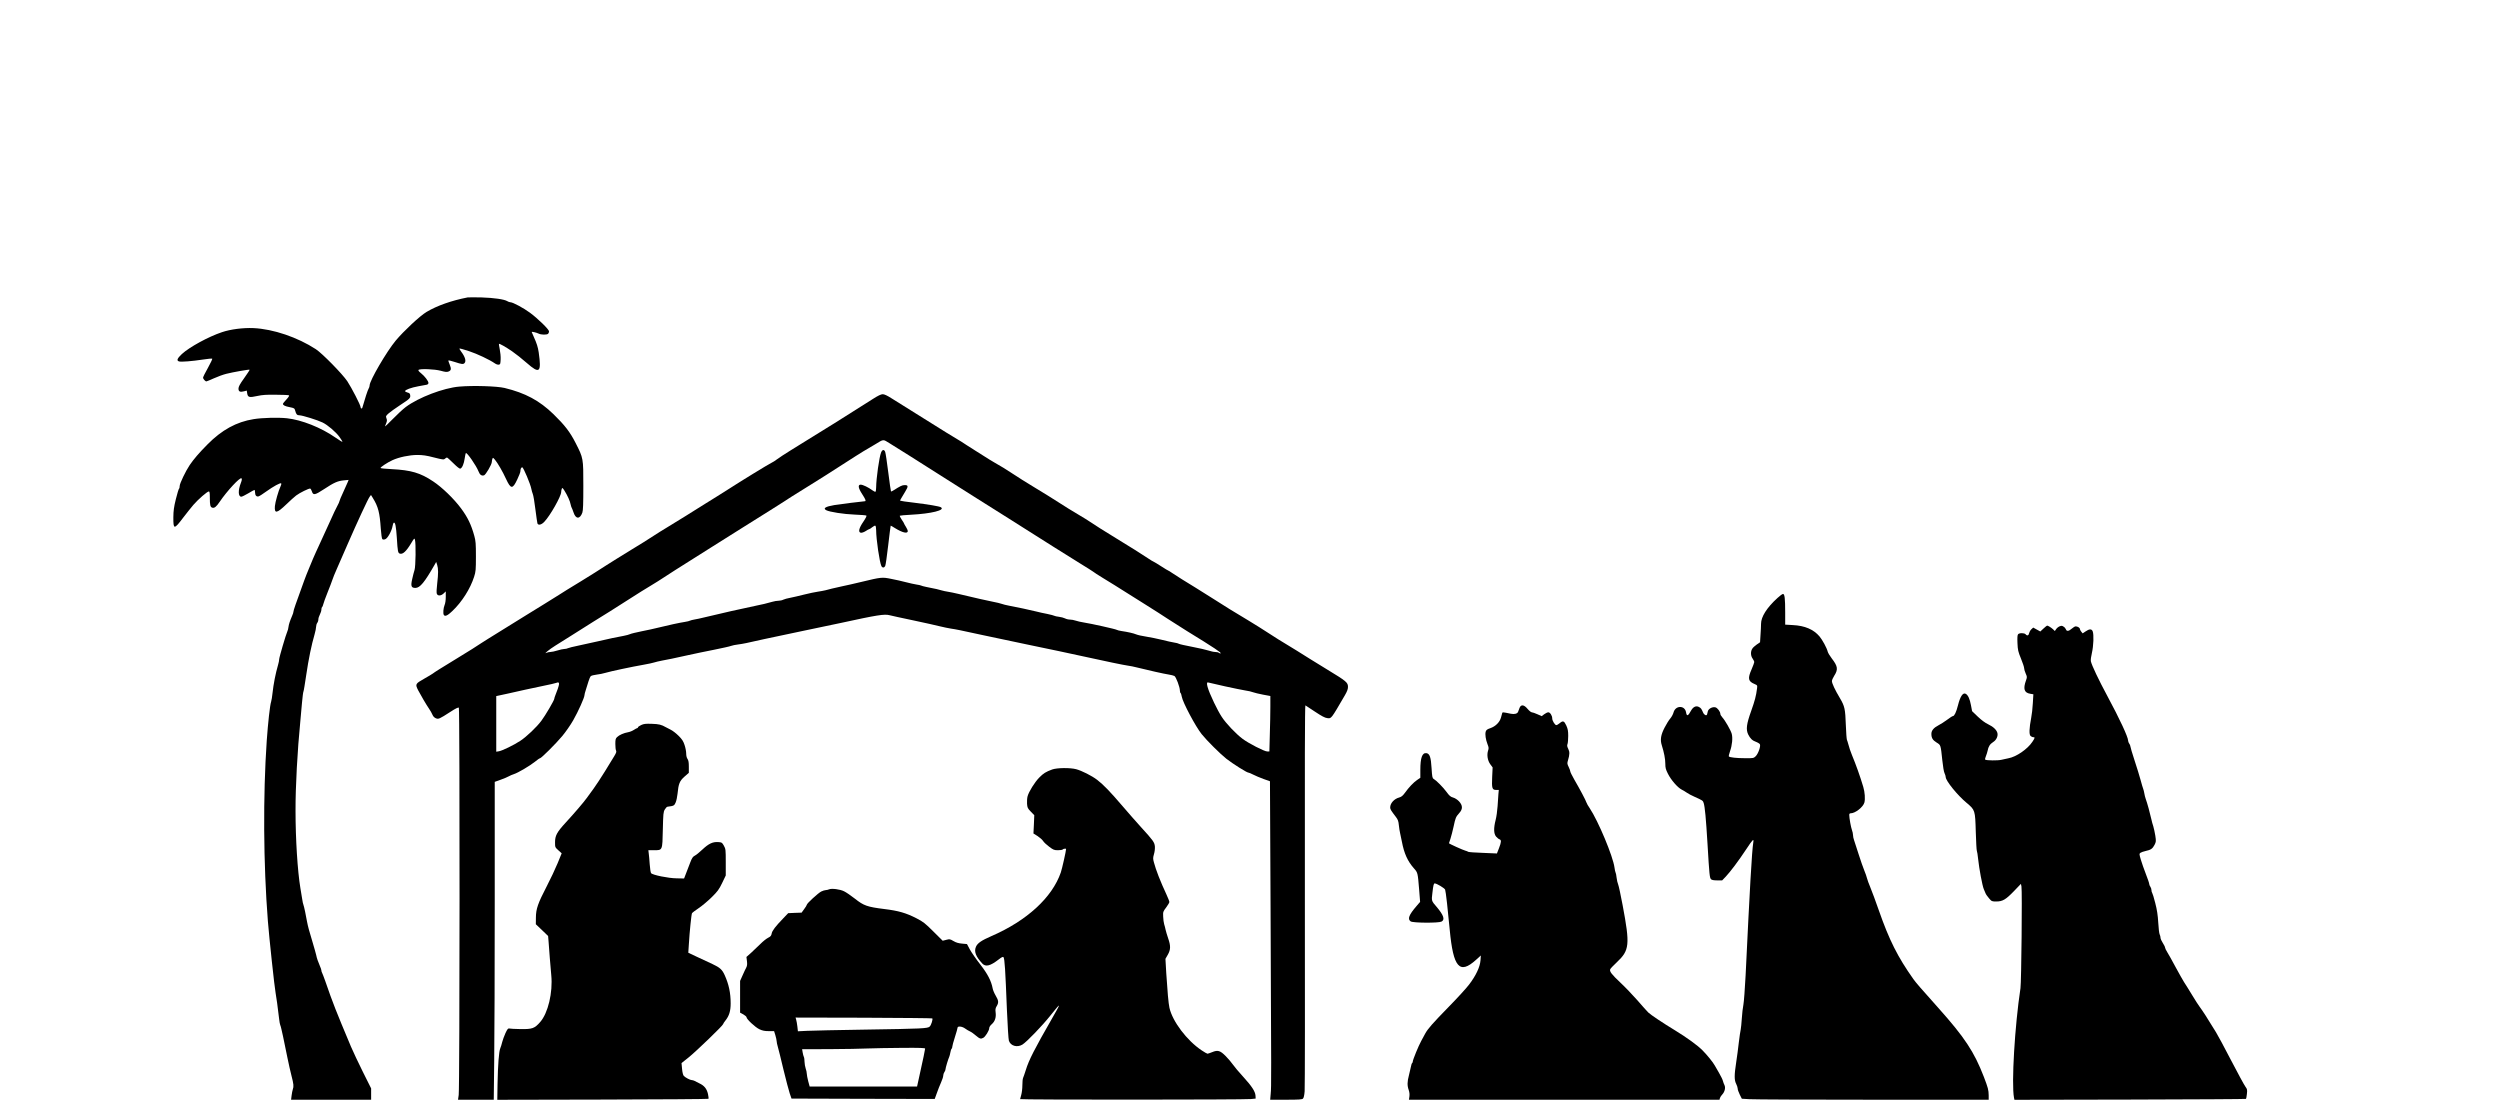 <?xml version="1.0" encoding="UTF-8" standalone="yes"?>
<svg version="1.0" xmlns="http://www.w3.org/2000/svg" width="2487pt" height="1094pt" viewBox="0 0 3316 1459" preserveAspectRatio="xMidYMid meet">
  <g transform="translate(0,1459) scale(0.1,-0.1)" fill="#000000" stroke="none">
    <path d="M6200 10644 c-212 -41 -407 -110 -544 -192 -88 -52 -303 -253 -410
-381 -122 -147 -346 -531 -346 -594 0 -13 -6 -31 -13 -42 -11 -16 -52 -141
-83 -252 -5 -20 -24 -15 -24 6 0 26 -118 255 -176 343 -65 97 -332 369 -417
425 -243 158 -565 268 -827 280 -137 6 -304 -15 -419 -54 -180 -60 -432 -198
-532 -290 -62 -58 -73 -87 -38 -98 27 -9 175 3 319 25 63 10 118 15 122 11 4
-3 -22 -58 -57 -121 -36 -63 -65 -122 -65 -131 0 -16 30 -49 44 -49 5 0 49 18
100 41 50 23 125 50 166 60 87 22 303 60 308 54 3 -2 -30 -52 -72 -111 -58
-81 -76 -114 -76 -140 0 -39 22 -50 75 -35 l35 9 6 -39 c9 -51 28 -56 136 -32
63 14 121 18 245 16 89 0 167 -4 173 -8 7 -4 -6 -25 -34 -55 -26 -27 -46 -53
-46 -58 0 -18 27 -32 90 -44 61 -12 64 -15 73 -48 12 -47 24 -60 57 -60 37 0
240 -63 305 -95 70 -34 177 -126 225 -192 22 -31 40 -60 40 -65 0 -5 -42 21
-94 57 -189 132 -448 235 -644 256 -113 12 -328 7 -442 -12 -226 -36 -422
-143 -612 -336 -111 -112 -183 -196 -235 -273 -54 -80 -133 -245 -133 -277 0
-18 -4 -34 -9 -37 -5 -4 -24 -66 -42 -139 -26 -105 -32 -154 -33 -239 -1 -166
9 -167 132 -4 41 54 102 130 134 168 64 74 184 178 205 178 10 0 13 -21 13
-82 0 -100 6 -125 31 -133 29 -10 55 11 100 78 96 142 270 330 289 311 8 -8 5
-26 -8 -60 -39 -100 -37 -184 6 -184 9 0 51 21 92 45 41 25 78 45 82 45 4 0 8
-15 8 -34 0 -39 20 -60 48 -51 11 3 56 32 100 64 95 68 188 119 198 108 5 -4
1 -22 -8 -40 -27 -55 -71 -210 -75 -262 -8 -103 25 -98 152 24 49 48 108 100
130 117 47 36 171 97 187 92 6 -2 16 -19 22 -38 17 -54 40 -49 162 31 132 87
180 108 261 116 l64 6 -11 -28 c-6 -15 -33 -75 -60 -134 -28 -59 -50 -113 -50
-119 0 -7 -13 -36 -29 -65 -16 -28 -57 -115 -91 -192 -34 -77 -95 -210 -135
-295 -40 -85 -82 -180 -95 -210 -12 -30 -37 -91 -56 -135 -19 -44 -47 -116
-63 -160 -116 -319 -141 -392 -141 -407 0 -10 -8 -37 -19 -60 -29 -68 -43
-110 -48 -148 -2 -19 -8 -44 -14 -55 -19 -41 -109 -347 -109 -371 0 -14 -6
-46 -14 -72 -35 -121 -61 -255 -75 -382 -4 -41 -12 -91 -18 -110 -16 -48 -41
-279 -58 -516 -50 -730 -45 -1631 15 -2394 16 -207 89 -888 102 -950 10 -53
30 -198 47 -346 4 -38 11 -76 15 -83 5 -7 21 -75 37 -150 15 -75 41 -202 58
-282 16 -80 41 -190 55 -244 28 -107 31 -140 17 -177 -5 -14 -12 -50 -16 -81
l-7 -57 531 0 531 0 0 75 0 75 -109 218 c-59 119 -131 271 -159 337 -201 479
-236 566 -341 870 -18 50 -36 98 -41 107 -6 10 -10 24 -10 33 0 8 -8 34 -19
57 -25 58 -42 106 -50 148 -4 19 -26 96 -48 170 -46 152 -60 203 -74 275 -5
28 -16 86 -25 130 -9 43 -19 84 -22 90 -4 5 -12 44 -18 85 -7 41 -17 104 -23
140 -37 224 -64 645 -64 1025 -1 318 25 798 64 1190 6 61 16 171 22 245 7 74
15 140 19 145 4 6 20 105 37 220 30 206 70 401 111 540 11 38 20 84 20 101 0
16 7 39 15 50 8 10 15 31 15 47 0 15 9 44 20 64 11 21 20 50 20 65 0 15 4 29
9 33 5 3 12 20 16 38 4 17 29 88 57 157 28 69 56 143 63 165 6 22 35 92 63
155 28 63 92 210 142 325 124 285 268 595 290 624 l18 24 24 -39 c72 -116 92
-195 106 -407 5 -73 14 -133 20 -139 8 -8 20 -9 39 -2 32 11 86 109 97 174 3
21 11 42 16 45 19 12 31 -48 41 -203 11 -181 15 -199 40 -207 39 -13 86 31
151 140 39 65 42 68 49 45 14 -49 10 -354 -5 -401 -8 -24 -22 -78 -31 -120
-22 -95 -13 -119 42 -119 61 0 121 73 257 311 l19 34 13 -40 c16 -51 16 -113
0 -250 -8 -64 -10 -119 -5 -132 12 -32 55 -30 91 4 l28 27 0 -72 c0 -44 -6
-88 -16 -110 -16 -39 -22 -111 -10 -130 15 -25 50 -10 113 51 127 120 239 297
289 455 22 68 24 92 24 270 0 168 -3 207 -21 271 -41 150 -88 247 -176 366
-94 127 -252 280 -370 358 -170 114 -294 150 -552 163 -78 4 -144 10 -146 15
-6 9 90 73 158 104 88 40 221 68 327 69 75 0 123 -7 223 -33 118 -30 130 -31
146 -17 10 9 22 16 27 16 5 0 43 -34 85 -76 52 -51 82 -75 93 -71 24 9 47 64
57 135 5 36 12 68 15 71 14 14 140 -169 168 -242 18 -47 41 -63 74 -53 23 8
102 143 103 177 0 13 4 32 8 43 6 17 10 15 34 -14 36 -43 102 -156 147 -255
63 -136 87 -137 148 -7 23 48 42 97 42 109 0 31 10 53 25 53 15 0 110 -226
120 -285 4 -22 13 -53 20 -70 7 -16 23 -107 34 -202 12 -94 24 -178 27 -187
11 -29 54 -19 92 22 78 82 221 335 223 393 0 13 4 33 8 44 7 17 11 14 36 -25
39 -62 74 -139 81 -180 4 -19 10 -39 14 -45 4 -5 15 -34 25 -63 29 -91 85 -93
117 -3 10 26 13 120 13 356 0 368 1 365 -103 569 -73 144 -144 236 -293 381
-187 181 -373 281 -649 348 -103 24 -415 34 -601 18 -210 -18 -540 -144 -710
-271 -36 -27 -114 -99 -174 -161 -60 -62 -105 -104 -101 -93 29 70 30 74 19
104 -10 28 -9 32 29 66 23 20 91 69 152 109 128 84 139 94 134 131 -2 22 -10
30 -35 36 -18 5 -33 13 -33 19 0 17 81 47 175 64 50 9 100 19 113 21 13 3 22
12 22 23 0 26 -50 91 -99 130 -27 21 -39 37 -33 43 19 19 215 11 295 -11 57
-16 81 -19 101 -11 38 14 42 35 18 93 -12 28 -20 53 -17 55 3 3 41 -7 86 -21
90 -30 110 -32 127 -15 26 26 9 84 -46 156 -14 18 -22 35 -20 38 3 3 60 -13
127 -35 109 -36 270 -112 344 -163 15 -11 37 -18 50 -16 20 3 22 9 25 69 2 36
-4 97 -12 135 -7 38 -13 70 -11 72 6 7 92 -42 175 -99 47 -32 134 -101 194
-154 172 -151 197 -128 159 140 -11 72 -26 119 -64 203 -16 34 -29 64 -29 67
0 8 63 -7 92 -21 33 -17 110 -18 126 -2 7 7 12 21 12 32 0 25 -147 169 -253
247 -82 61 -227 139 -259 139 -10 0 -29 6 -41 14 -39 25 -177 45 -342 50 -88
2 -171 2 -185 0z"/>
    <path d="M11575 9296 c-346 -221 -577 -365 -1083 -677 -79 -49 -162 -103 -185
-121 -23 -18 -57 -40 -77 -49 -35 -16 -422 -253 -560 -343 -36 -24 -108 -69
-160 -101 -52 -32 -135 -84 -185 -115 -138 -88 -313 -196 -464 -288 -75 -45
-158 -97 -186 -116 -75 -49 -195 -125 -330 -206 -66 -40 -142 -88 -170 -105
-27 -18 -88 -56 -135 -85 -47 -30 -114 -73 -150 -96 -36 -23 -119 -75 -185
-115 -167 -101 -227 -139 -288 -178 -29 -19 -119 -75 -202 -126 -82 -50 -187
-115 -232 -143 -245 -153 -439 -273 -508 -315 -27 -16 -68 -42 -90 -57 -75
-50 -160 -104 -310 -195 -228 -139 -319 -196 -335 -210 -8 -7 -61 -38 -117
-70 -117 -66 -120 -72 -79 -153 31 -60 110 -195 146 -247 15 -22 35 -56 43
-76 9 -23 26 -40 45 -48 36 -15 45 -11 194 85 74 48 104 62 112 54 13 -14 12
-5039 -2 -5137 l-9 -63 237 0 237 0 6 517 c4 285 7 1234 7 2109 l0 1591 78 28
c42 15 91 35 107 45 17 10 48 23 70 30 54 17 213 111 280 165 30 25 59 45 65
45 17 0 210 192 296 295 46 55 111 149 145 209 67 117 148 299 149 330 0 10 8
44 19 75 10 31 26 81 35 112 9 31 23 62 31 69 8 7 43 16 78 20 34 4 87 14 118
24 66 20 349 80 504 107 61 11 124 24 140 30 17 6 64 17 105 25 89 16 136 26
340 71 85 19 243 52 351 73 108 22 209 44 225 51 16 6 58 15 94 19 72 10 98
15 345 71 94 21 325 70 515 109 190 39 415 86 500 105 481 105 580 121 648
103 20 -6 161 -36 312 -68 151 -32 313 -68 359 -80 46 -11 111 -25 145 -30 68
-10 109 -18 411 -84 234 -50 486 -104 615 -130 208 -43 609 -127 755 -160 276
-61 508 -109 565 -117 30 -4 82 -14 115 -23 147 -37 375 -88 426 -95 30 -5 65
-13 76 -19 22 -12 73 -148 73 -194 0 -15 4 -29 9 -32 5 -4 12 -25 16 -49 13
-76 183 -396 264 -497 67 -84 246 -262 327 -326 87 -68 271 -184 292 -184 7 0
36 -12 65 -27 29 -15 90 -41 137 -58 l85 -30 8 -1685 c10 -2267 11 -2363 2
-2457 l-7 -83 210 0 c173 0 213 3 225 15 10 9 18 45 22 97 4 46 5 1218 3 2605
-2 1679 0 2519 7 2515 6 -3 64 -41 129 -85 87 -58 131 -81 160 -84 57 -7 48
-18 235 303 29 50 41 81 41 110 0 60 -20 76 -280 234 -110 67 -346 213 -398
247 -29 19 -68 42 -85 52 -67 39 -255 156 -323 202 -40 26 -145 93 -235 147
-250 150 -262 158 -449 277 -96 61 -209 132 -250 157 -115 69 -270 167 -317
199 -23 16 -44 29 -47 29 -4 0 -44 25 -91 55 -47 31 -93 58 -102 62 -10 4 -43
23 -73 44 -85 57 -260 167 -420 264 -80 48 -174 107 -210 130 -171 112 -272
176 -302 191 -28 14 -180 109 -390 243 -32 20 -128 79 -214 131 -86 52 -193
119 -237 149 -108 71 -200 128 -268 165 -31 17 -90 54 -132 81 -42 28 -96 61
-119 75 -23 14 -76 48 -118 75 -41 28 -95 62 -120 76 -25 14 -92 55 -150 91
-264 164 -643 401 -723 452 -61 39 -98 56 -120 56 -22 0 -63 -20 -132 -64z
m225 -588 c114 -70 402 -252 505 -318 105 -68 203 -130 415 -263 30 -19 141
-89 245 -155 105 -66 287 -181 405 -255 290 -182 361 -227 599 -379 113 -71
275 -173 360 -225 86 -53 163 -101 171 -108 8 -8 65 -44 125 -81 109 -66 219
-135 296 -184 21 -14 139 -88 261 -164 123 -77 261 -165 308 -197 47 -31 162
-104 255 -162 94 -57 193 -118 220 -136 28 -18 93 -60 145 -93 52 -34 89 -63
82 -66 -8 -2 -19 1 -25 7 -6 6 -27 11 -47 11 -20 0 -60 9 -90 19 -30 10 -129
33 -219 50 -90 17 -169 35 -175 40 -6 5 -33 12 -61 16 -27 4 -100 20 -162 36
-62 15 -157 35 -211 43 -55 8 -115 22 -133 30 -36 15 -112 32 -194 44 -27 4
-56 11 -63 16 -16 10 -341 83 -435 97 -38 6 -88 17 -110 25 -22 8 -56 14 -76
14 -20 0 -49 7 -66 16 -16 8 -52 18 -80 21 -27 3 -54 9 -60 13 -5 4 -48 15
-95 25 -47 9 -112 23 -145 32 -75 19 -267 60 -360 77 -38 7 -82 18 -97 24 -14
6 -73 20 -130 31 -93 19 -179 38 -448 102 -47 11 -107 24 -135 28 -27 4 -66
12 -85 18 -34 11 -77 21 -205 46 -33 7 -64 15 -70 19 -5 3 -32 9 -60 13 -27 4
-90 18 -140 31 -49 13 -137 33 -195 44 -121 25 -134 23 -395 -40 -88 -21 -203
-48 -255 -58 -52 -11 -114 -25 -137 -31 -24 -6 -62 -16 -85 -22 -24 -6 -70
-14 -103 -19 -33 -4 -114 -22 -180 -38 -66 -17 -149 -36 -185 -43 -36 -6 -77
-18 -92 -25 -15 -8 -43 -14 -63 -14 -20 0 -57 -6 -83 -14 -69 -20 -139 -37
-212 -51 -118 -23 -538 -118 -690 -156 -47 -12 -105 -24 -130 -28 -25 -4 -51
-11 -59 -15 -7 -5 -38 -12 -69 -17 -63 -9 -233 -46 -357 -77 -44 -11 -141 -33
-215 -47 -74 -15 -144 -32 -155 -38 -11 -6 -49 -16 -85 -23 -104 -19 -175 -34
-335 -71 -82 -19 -203 -45 -268 -59 -65 -13 -127 -29 -137 -34 -10 -6 -31 -10
-47 -10 -15 0 -57 -9 -91 -20 -35 -11 -77 -20 -94 -20 -16 0 -39 -5 -51 -11
-47 -23 40 48 118 96 44 27 141 88 215 135 74 48 203 129 285 180 190 117 258
160 480 302 99 64 227 144 285 178 58 35 137 84 175 110 39 25 106 69 150 97
144 90 347 219 480 303 72 45 256 161 410 258 154 96 323 202 375 235 52 33
118 75 145 92 28 17 88 56 135 87 47 30 165 104 263 164 98 60 282 177 410
260 128 82 252 162 277 176 25 14 94 55 154 91 121 73 103 72 196 15z m-4387
-3194 c-1 -20 -26 -95 -50 -151 -7 -17 -13 -37 -13 -43 0 -20 -119 -223 -171
-292 -62 -84 -198 -213 -279 -266 -86 -57 -239 -131 -284 -139 l-36 -6 0 369
0 369 153 33 c83 19 188 42 232 52 44 10 150 33 235 50 85 17 164 35 175 40
27 12 40 7 38 -16z m8837 -30 c113 -25 234 -49 270 -55 36 -5 81 -15 100 -23
19 -7 79 -22 133 -32 l97 -18 0 -141 c0 -78 -3 -244 -7 -368 l-6 -227 -28 0
c-38 0 -250 109 -329 169 -90 68 -221 206 -276 292 -26 39 -71 123 -101 187
-88 184 -116 283 -75 267 9 -3 109 -26 222 -51z"/>
    <path d="M11686 8588 c-25 -61 -65 -345 -66 -465 0 -28 -4 -54 -9 -57 -4 -3
-23 6 -42 20 -51 38 -125 74 -154 74 -40 0 -33 -45 20 -126 45 -69 54 -94 35
-94 -21 0 -346 -41 -405 -51 -118 -20 -154 -43 -107 -68 43 -23 234 -53 374
-58 81 -3 152 -9 158 -13 7 -4 -7 -33 -40 -82 -60 -87 -71 -141 -32 -146 13
-2 41 8 63 22 21 14 43 26 48 26 5 0 23 12 40 26 17 14 35 23 41 19 5 -3 10
-30 10 -58 0 -120 46 -432 70 -478 14 -25 36 -24 50 1 6 10 24 135 40 276 17
142 31 259 33 260 1 1 27 -13 56 -32 100 -62 171 -79 171 -39 0 8 -11 33 -25
55 -14 22 -25 42 -25 45 0 4 -14 27 -31 51 -17 25 -28 48 -25 52 4 3 71 9 149
13 269 14 458 61 396 99 -20 13 -163 37 -359 61 -96 11 -177 23 -180 26 -5 4
1 14 64 118 45 73 44 90 -7 89 -34 -1 -52 -10 -154 -74 -12 -8 -24 -12 -26
-10 -3 3 -19 116 -36 251 -17 136 -35 258 -41 273 -13 36 -38 33 -54 -6z"/>
    <path d="M23578 6657 c-142 -130 -218 -250 -218 -344 0 -27 -3 -92 -7 -146
l-6 -98 -44 -30 c-24 -17 -51 -41 -59 -55 -24 -36 -23 -94 4 -131 12 -17 22
-38 22 -47 0 -8 -16 -51 -35 -95 -54 -123 -47 -160 39 -196 37 -16 38 -17 33
-58 -13 -102 -29 -161 -77 -297 -63 -175 -72 -248 -41 -313 27 -55 56 -83 106
-100 21 -8 43 -21 49 -30 15 -23 -20 -124 -54 -159 -28 -27 -31 -28 -142 -27
-112 0 -202 10 -215 23 -4 3 4 36 16 71 28 79 37 175 22 230 -13 47 -88 178
-125 218 -14 15 -26 36 -26 45 0 30 -38 81 -66 88 -39 10 -92 -19 -100 -53 -3
-15 -8 -34 -10 -41 -7 -23 -38 -8 -52 23 -23 52 -28 60 -55 75 -37 21 -76 4
-104 -45 -42 -77 -58 -83 -68 -25 -16 95 -140 94 -166 -2 -6 -23 -25 -59 -43
-80 -18 -20 -52 -75 -75 -120 -51 -98 -61 -162 -38 -235 30 -95 47 -182 47
-246 0 -54 6 -76 35 -133 41 -82 128 -182 181 -209 22 -11 53 -30 70 -42 17
-13 62 -36 100 -53 109 -49 113 -51 123 -84 16 -52 30 -196 51 -546 24 -407
28 -447 47 -465 10 -10 36 -15 81 -15 l66 0 48 50 c59 62 172 212 272 364 88
133 102 146 93 90 -19 -122 -46 -603 -102 -1767 -9 -175 -22 -348 -29 -385 -8
-37 -17 -119 -21 -182 -4 -63 -11 -131 -15 -150 -5 -19 -16 -96 -25 -170 -8
-74 -24 -193 -35 -265 -26 -168 -26 -235 0 -285 11 -22 20 -50 20 -62 -1 -13
12 -48 27 -79 l28 -56 104 -6 c57 -4 794 -7 1638 -7 l1533 0 0 58 c-1 71 -8
98 -64 245 -129 334 -255 524 -606 917 -231 258 -299 337 -329 380 -209 295
-321 519 -457 908 -41 118 -92 256 -113 306 -21 50 -42 107 -46 126 -4 19 -20
64 -35 100 -15 36 -49 133 -75 215 -26 83 -53 167 -61 188 -8 20 -14 51 -14
67 0 16 -6 47 -14 67 -14 37 -36 160 -36 202 0 14 6 21 20 21 60 0 165 83 181
143 12 46 6 137 -15 207 -44 147 -96 292 -151 425 -19 47 -36 96 -47 140 -6
22 -14 49 -19 60 -4 11 -11 97 -14 190 -8 222 -15 254 -79 363 -66 110 -106
197 -106 226 0 12 13 43 29 68 56 87 50 127 -32 234 -25 32 -49 73 -53 89 -10
45 -71 158 -109 202 -79 93 -195 142 -352 150 l-103 6 0 157 c0 193 -7 250
-29 250 -9 0 -42 -24 -73 -53z"/>
    <path d="M27107 6251 l-42 -39 -47 26 -47 26 -24 -22 c-14 -13 -27 -37 -31
-53 -6 -32 -26 -38 -46 -14 -16 19 -84 20 -100 0 -9 -10 -11 -45 -8 -117 4
-92 9 -114 46 -204 23 -56 42 -113 42 -126 0 -14 9 -47 21 -73 20 -45 20 -48
4 -93 -40 -111 -24 -163 56 -176 l42 -7 -7 -117 c-3 -64 -13 -153 -22 -197
-26 -134 -29 -218 -9 -238 9 -9 25 -17 36 -17 26 0 24 -9 -12 -63 -64 -96
-212 -198 -317 -217 -26 -5 -67 -14 -92 -20 -47 -12 -203 -10 -216 2 -4 4 0
25 9 45 9 21 19 54 23 73 10 55 31 88 73 115 43 26 67 79 57 120 -10 41 -55
84 -121 115 -41 19 -92 57 -140 103 l-75 72 -15 79 c-15 81 -37 131 -67 150
-38 24 -75 -30 -106 -154 -22 -87 -47 -140 -66 -140 -7 0 -42 -22 -77 -49 -36
-27 -88 -60 -116 -74 -62 -32 -93 -69 -93 -113 0 -54 17 -83 69 -115 56 -35
54 -27 76 -236 8 -80 21 -156 30 -172 8 -17 15 -39 15 -50 0 -49 155 -241 278
-343 112 -94 113 -97 121 -383 4 -132 10 -245 14 -252 4 -6 12 -58 18 -115 12
-119 55 -349 74 -393 7 -16 17 -41 23 -55 5 -14 26 -44 47 -68 35 -41 38 -42
96 -42 84 0 126 25 235 138 l92 96 7 -35 c11 -59 -1 -1267 -13 -1349 -76 -502
-121 -1266 -86 -1453 l6 -28 1533 3 c843 2 1536 6 1539 9 3 3 9 33 12 66 6 55
4 64 -19 95 -15 19 -100 176 -190 349 -89 172 -180 341 -201 374 -22 33 -47
74 -56 90 -38 66 -133 212 -159 245 -15 19 -62 92 -104 162 -42 70 -90 146
-106 170 -15 24 -65 112 -111 197 -45 85 -95 174 -111 199 -16 25 -29 53 -29
61 0 9 -14 36 -30 61 -16 25 -30 55 -30 68 0 13 -5 33 -11 44 -7 12 -15 83
-19 157 -6 100 -16 169 -40 261 -17 69 -36 129 -41 135 -5 5 -9 21 -9 35 0 14
-7 35 -15 46 -8 10 -15 27 -15 37 0 10 -20 69 -44 130 -24 62 -54 147 -67 191
-22 75 -22 79 -5 92 10 7 41 18 69 24 68 14 92 31 118 82 20 40 21 48 10 121
-7 42 -19 99 -27 125 -9 26 -20 65 -24 87 -18 82 -57 225 -76 275 -7 19 -16
53 -19 75 -4 22 -10 49 -15 60 -5 11 -20 63 -34 115 -14 52 -50 170 -81 263
-30 92 -55 175 -55 185 0 9 -7 26 -15 36 -8 11 -15 29 -15 40 0 47 -113 290
-273 587 -118 219 -210 413 -221 465 -4 18 2 64 14 114 21 91 27 240 10 284
-13 34 -44 34 -94 -1 l-39 -26 -19 23 c-10 12 -18 28 -18 36 0 15 -30 34 -56
34 -9 0 -32 -13 -51 -30 -39 -35 -69 -39 -78 -10 -4 11 -17 28 -31 36 -20 14
-29 14 -54 4 -16 -7 -36 -23 -45 -37 l-17 -25 -26 25 c-26 23 -64 47 -77 47
-3 0 -25 -18 -48 -39z"/>
    <path d="M20156 5198 c-7 -18 -16 -41 -19 -51 -10 -26 -47 -36 -98 -26 -105
22 -109 22 -113 8 -2 -8 -9 -34 -16 -58 -16 -62 -73 -118 -140 -141 -44 -15
-56 -24 -63 -47 -10 -36 0 -104 24 -166 17 -42 18 -55 8 -84 -19 -58 -7 -132
28 -181 l32 -43 -6 -127 c-7 -151 0 -172 53 -172 l35 0 -5 -52 c-3 -29 -8
-102 -11 -162 -4 -60 -15 -143 -26 -184 -28 -109 -26 -183 6 -221 14 -16 35
-33 45 -36 27 -9 25 -36 -7 -119 l-27 -69 -186 8 c-102 3 -189 10 -195 14 -5
5 -22 11 -37 15 -29 7 -218 92 -218 99 0 2 9 30 20 61 10 31 29 103 41 159 25
117 29 128 75 180 49 53 47 102 -3 156 -23 24 -54 43 -78 50 -33 9 -50 23 -87
74 -46 63 -137 154 -172 174 -16 9 -20 28 -27 142 -8 144 -25 193 -68 199 -56
8 -81 -61 -81 -222 l0 -105 -43 -29 c-49 -34 -110 -98 -162 -171 -28 -38 -46
-53 -75 -61 -67 -18 -120 -76 -120 -133 0 -23 10 -39 77 -127 25 -33 33 -54
38 -108 4 -37 11 -85 17 -107 5 -22 16 -71 23 -110 30 -158 76 -260 160 -355
51 -57 51 -59 69 -280 l13 -165 -47 -55 c-102 -118 -123 -173 -78 -204 29 -21
368 -23 408 -3 50 25 30 85 -64 196 -69 79 -69 80 -56 184 12 106 18 127 31
127 26 0 131 -63 138 -83 9 -22 37 -273 61 -532 47 -502 130 -597 349 -399
l64 58 -5 -67 c-7 -86 -60 -199 -148 -315 -34 -46 -155 -179 -269 -295 -225
-231 -280 -294 -316 -359 -12 -24 -37 -68 -53 -98 -36 -65 -112 -251 -112
-273 0 -9 -4 -18 -9 -21 -5 -4 -12 -25 -16 -49 -4 -23 -16 -73 -26 -112 -23
-85 -24 -138 -3 -196 10 -29 13 -59 9 -87 l-6 -42 2060 0 2060 0 6 23 c4 12
18 34 32 48 32 35 45 90 28 123 -7 13 -16 38 -20 54 -3 16 -27 65 -52 108 -25
43 -50 88 -57 99 -24 44 -104 142 -164 202 -66 66 -209 170 -362 263 -162 98
-324 207 -355 237 -17 16 -82 89 -145 162 -63 72 -166 179 -228 237 -115 108
-144 147 -133 175 3 9 43 51 88 93 169 159 176 230 77 757 -25 134 -52 258
-59 274 -8 17 -17 57 -21 90 -3 33 -10 65 -14 70 -4 6 -10 35 -14 65 -19 148
-215 617 -329 788 -20 28 -39 62 -43 75 -8 28 -91 184 -161 304 -29 51 -53 99
-53 107 0 9 -10 36 -22 61 -20 41 -21 49 -9 88 23 77 24 112 3 153 -15 30 -17
45 -9 64 5 14 9 62 9 107 0 66 -5 92 -25 137 -29 63 -44 69 -89 31 -16 -14
-36 -25 -44 -25 -18 0 -54 58 -54 88 0 38 -28 82 -52 82 -12 0 -36 -12 -55
-26 l-33 -25 -56 25 c-31 14 -65 26 -75 26 -10 0 -35 20 -56 45 -48 58 -87 62
-107 13z"/>
    <path d="M8503 4971 c-24 -11 -43 -25 -43 -31 0 -5 -4 -10 -10 -10 -5 0 -25
-11 -45 -24 -19 -13 -54 -27 -78 -31 -53 -9 -116 -36 -144 -64 -20 -19 -23
-32 -23 -92 0 -39 4 -78 10 -88 7 -14 1 -31 -24 -72 -18 -30 -74 -121 -125
-204 -51 -82 -118 -185 -149 -227 -31 -43 -72 -99 -91 -125 -40 -56 -163 -200
-281 -328 -115 -125 -140 -172 -140 -258 0 -68 0 -68 44 -108 l44 -40 -54
-132 c-30 -73 -95 -211 -145 -307 -117 -226 -142 -298 -143 -413 l-1 -89 82
-78 81 -78 6 -73 c3 -41 10 -137 16 -214 6 -77 15 -183 20 -235 22 -227 -43
-500 -146 -618 -76 -87 -105 -97 -262 -95 -74 1 -142 5 -151 8 -14 4 -24 -9
-49 -62 -17 -38 -36 -90 -43 -118 -6 -27 -18 -65 -26 -84 -18 -43 -31 -216
-36 -479 l-3 -203 1397 3 c769 2 1400 6 1404 10 4 3 1 32 -6 64 -16 70 -49
111 -116 142 -26 13 -56 27 -65 33 -10 5 -25 9 -33 9 -22 0 -87 34 -107 56
-10 12 -19 47 -23 95 l-7 75 99 79 c102 83 453 421 453 438 0 5 14 27 31 48
50 63 69 127 69 227 0 138 -24 252 -79 374 -34 75 -63 101 -163 148 -51 23
-144 67 -206 96 l-114 54 7 107 c10 172 34 403 42 417 5 8 44 38 88 67 44 29
121 94 172 144 80 79 98 103 140 190 l48 100 0 175 c0 168 -1 177 -25 220 -24
43 -28 45 -75 48 -73 5 -127 -21 -209 -98 -39 -37 -85 -75 -103 -83 -25 -13
-37 -31 -59 -89 -15 -40 -39 -104 -55 -143 l-27 -70 -99 2 c-109 1 -320 44
-339 69 -6 8 -14 60 -18 117 -4 56 -9 121 -13 145 l-5 42 74 0 c115 0 112 -7
118 274 5 210 7 234 26 266 11 19 27 36 35 37 85 11 90 13 109 56 10 23 21 75
25 115 13 134 27 170 92 228 l58 51 0 79 c0 59 -4 85 -17 104 -11 15 -18 43
-18 74 0 27 -10 78 -22 113 -17 51 -33 76 -80 122 -32 32 -80 69 -106 81 -26
13 -54 27 -62 32 -59 34 -92 42 -185 45 -84 3 -107 0 -142 -16z"/>
    <path d="M13955 4381 c-82 -30 -117 -51 -172 -108 -59 -60 -138 -187 -154
-248 -6 -22 -9 -66 -7 -98 4 -52 8 -62 50 -105 l46 -47 -5 -121 -6 -122 56
-35 c30 -20 63 -49 73 -66 10 -16 46 -50 80 -75 56 -42 67 -46 117 -46 31 0
59 5 62 10 6 10 45 15 45 6 0 -25 -54 -265 -70 -311 -115 -333 -451 -641 -922
-845 -129 -56 -182 -92 -203 -139 -29 -64 -4 -130 83 -224 45 -48 106 -33 218
54 42 33 58 39 64 29 15 -24 24 -161 45 -700 9 -206 20 -390 26 -407 22 -69
109 -94 179 -52 56 34 267 253 372 386 146 183 148 180 20 -42 -228 -397 -306
-549 -346 -680 -16 -49 -32 -98 -37 -107 -5 -10 -9 -53 -9 -96 0 -43 -7 -101
-15 -128 -8 -27 -15 -52 -15 -56 0 -10 2980 -9 3065 1 l60 6 -2 39 c-4 56 -49
125 -165 252 -55 60 -115 131 -134 159 -19 27 -61 78 -95 112 -75 76 -106 85
-181 54 -28 -11 -56 -21 -62 -21 -6 0 -41 20 -78 45 -196 131 -387 384 -427
565 -13 59 -27 221 -42 457 l-11 192 31 54 c39 68 40 118 5 218 -14 41 -29 92
-34 114 -4 22 -13 55 -19 74 -6 19 -12 64 -13 100 -3 64 -1 68 40 122 23 31
42 63 42 72 0 9 -16 51 -36 94 -86 185 -142 330 -169 432 -13 48 -13 60 1 109
10 32 14 75 12 103 -6 55 -22 78 -183 254 -56 61 -166 187 -246 280 -164 192
-252 283 -336 348 -72 55 -205 122 -280 142 -82 21 -254 19 -318 -4z"/>
    <path d="M10995 2791 c-11 -5 -31 -10 -43 -10 -13 -1 -40 -8 -59 -18 -39 -18
-193 -159 -193 -177 0 -6 -16 -32 -35 -57 l-34 -47 -89 -3 -89 -4 -64 -67
c-105 -109 -148 -165 -155 -203 -5 -29 -14 -40 -48 -57 -22 -11 -69 -48 -102
-82 -34 -34 -89 -86 -123 -117 l-62 -55 7 -56 c5 -41 2 -63 -9 -84 -9 -16 -31
-63 -49 -104 l-33 -74 0 -210 0 -211 43 -23 c23 -13 42 -30 42 -37 0 -26 116
-134 171 -160 41 -19 70 -25 124 -25 l71 0 17 -55 c9 -31 17 -66 17 -79 0 -12
7 -46 16 -76 9 -29 42 -164 74 -299 33 -135 70 -277 83 -316 l24 -70 950 -3
950 -2 28 77 c15 43 40 107 56 142 16 35 29 76 29 90 0 15 7 36 15 47 8 10 15
27 15 37 0 18 36 138 50 167 4 9 11 35 15 58 4 23 11 44 16 48 5 3 9 15 9 26
0 12 16 70 35 129 19 60 35 115 35 124 0 25 61 19 101 -11 19 -14 48 -31 64
-38 17 -7 52 -32 78 -55 51 -43 66 -48 98 -30 28 14 79 97 79 127 0 15 13 36
35 55 42 37 59 91 50 157 -5 38 -2 54 14 81 29 47 26 75 -13 140 -18 30 -36
73 -40 95 -19 101 -66 191 -165 319 -55 70 -116 159 -138 199 l-38 71 -65 6
c-46 4 -79 13 -114 34 -46 27 -51 28 -96 16 l-47 -12 -124 123 c-110 110 -135
129 -224 175 -139 71 -239 100 -428 123 -224 28 -271 44 -387 136 -52 41 -118
86 -145 99 -55 28 -166 41 -200 26z m1370 -1712 c10 -11 -14 -88 -34 -108 -26
-26 -95 -29 -866 -41 -352 -5 -695 -13 -761 -16 l-122 -6 -7 63 c-4 34 -11 75
-16 91 l-8 28 904 -2 c497 -2 906 -6 910 -9z m-95 -401 c0 -12 -24 -127 -85
-403 l-22 -100 -713 0 -712 0 -19 70 c-10 39 -19 84 -19 100 0 17 -7 48 -15
70 -8 22 -14 62 -15 88 0 27 -4 56 -9 65 -5 9 -12 36 -16 60 l-7 42 364 1
c199 1 428 5 508 9 80 3 283 7 453 8 240 2 307 -1 307 -10z"/>
  </g>
</svg>